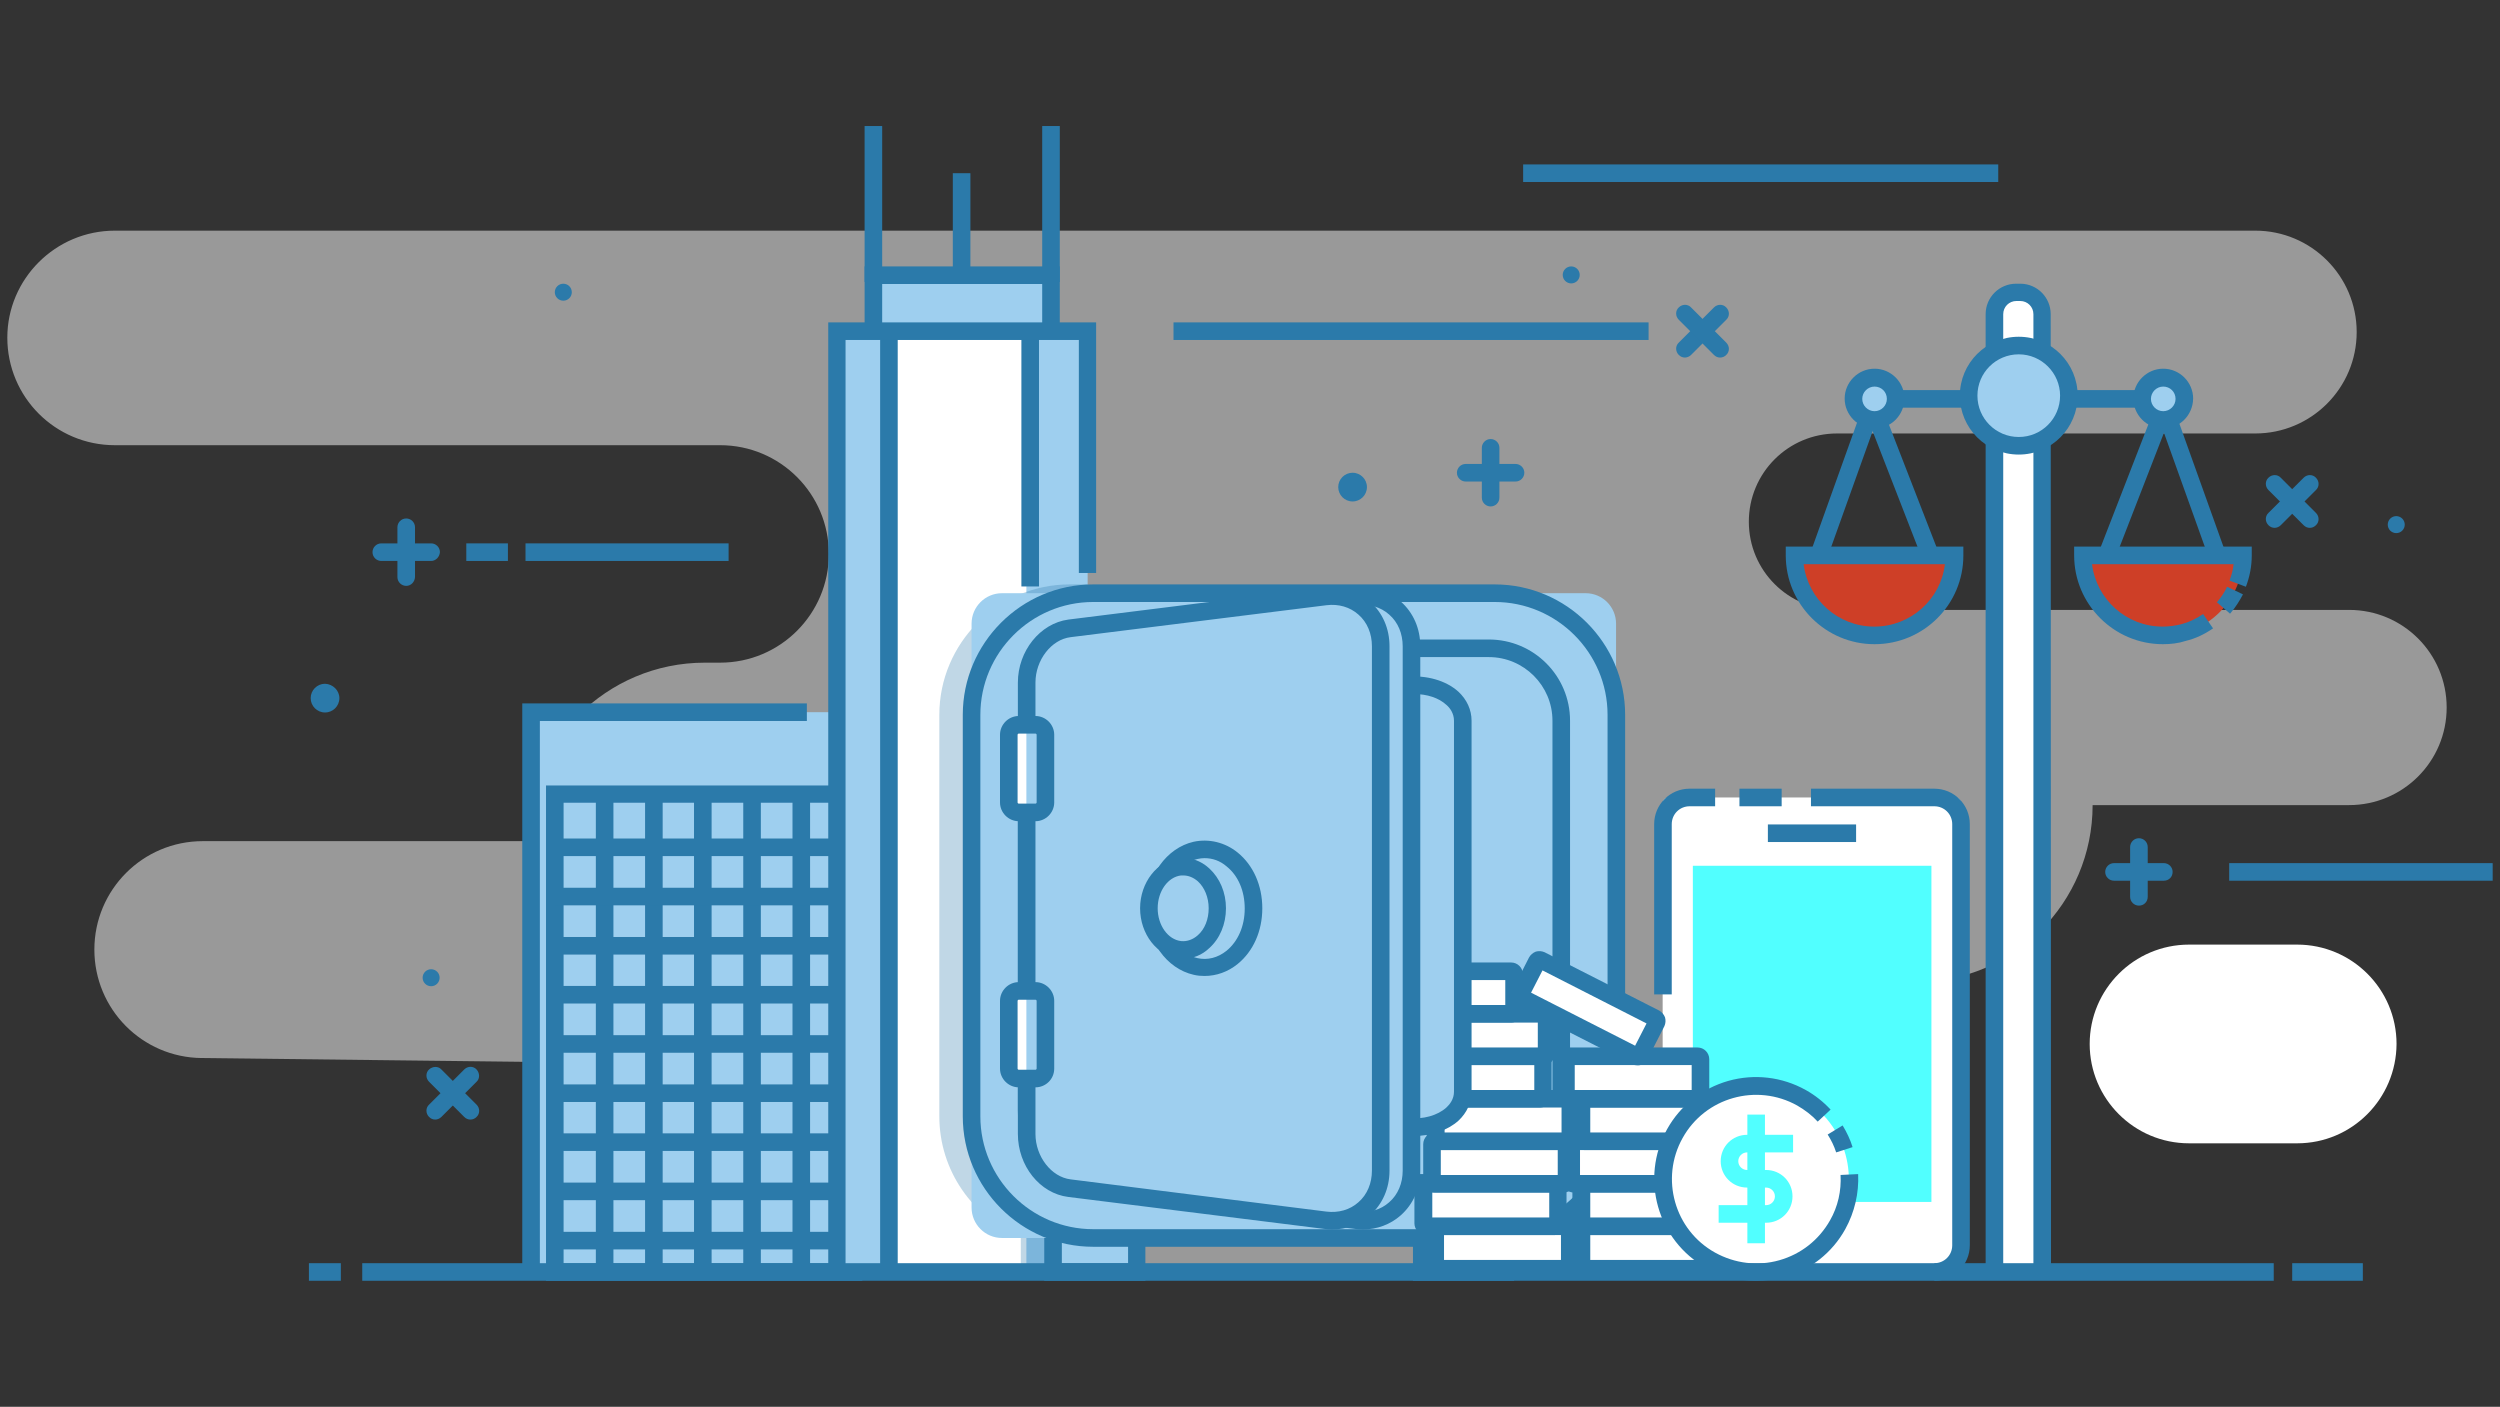 <?xml version="1.0" encoding="UTF-8"?>
<!-- Generator: Adobe Illustrator 25.4.1, SVG Export Plug-In . SVG Version: 6.00 Build 0)  -->
<svg xmlns="http://www.w3.org/2000/svg" xmlns:xlink="http://www.w3.org/1999/xlink" version="1.1" id="Layer_1" x="0px" y="0px" viewBox="0 0 853 480" style="enable-background:new 0 0 853 480;" xml:space="preserve">
<rect x="0" y="0" width="853" height="480" fill="#333333" stroke="none"/>
<style type="text/css">
	.st0{opacity:0.5;}
	.st1{fill:#FFFFFF;}
	.st2{fill:#2B7AAA;}
	.st3{fill:#51FFFF;}
	.st4{fill:#9ECFEF;}
	.st5{fill:#CE3F27;}
	.st6{opacity:0.3;}
	.st7{fill:#9C999B;}
</style>
<g id="XMLID_10_" class="st0">
	<path id="XMLID_4_" class="st1" d="M39.2,78.7h730.3c19.1,0,34.6,15.5,34.6,34.6l0,0c0,19.1-15.5,34.6-34.6,34.6H626.8   c-16.7,0-30.1,13.5-30.1,30.1l0,0c0,16.7,13.5,30.1,30.1,30.1h174.7c18.4,0,33.3,14.9,33.3,33.3l0,0c0,18.4-14.9,33.3-33.3,33.3   H714l0,0c0,33.4-27,60.4-60.4,60.4l0,0c-14.7,0-26.7,11.9-26.7,26.7v71.1H243.5V427c0-35.5-28.6-64.4-64.1-64.7L68.8,361   c-20.3-0.2-36.6-16.7-36.6-37l0,0c0-20.4,16.5-37,37-37h110.4l0,0c0-33.6,27.3-60.9,60.9-60.9h5.2c20.5,0,37.1-16.6,37.1-37.1l0,0   c0-20.5-16.6-37.1-37.1-37.1H39.2c-20.3,0-36.7-16.4-36.7-36.7l0,0C2.5,95.2,18.9,78.7,39.2,78.7z"></path>
</g>
<g id="XMLID_406_">
	<g id="XMLID_410_">
		<g id="XMLID_425_">
			<path class="st1" d="M667.1,434h-97.8c-1.1,0-2-0.9-2-2V274.1c0-1.1,0.9-2,2-2h97.8c1.1,0,2,0.9,2,2V432     C669.1,433.1,668.2,434,667.1,434z"></path>
		</g>
		<g id="XMLID_383_">
			<path id="XMLID_933_" class="st2" d="M570.4,339.3h-6v-58.1c0-6.7,5.4-12.1,12.1-12.1h8.7v6h-8.7c-3.4,0-6.1,2.7-6.1,6.1V339.3z"></path>
		</g>
		<g id="XMLID_298_">
			<path id="XMLID_932_" class="st2" d="M660,437v-6c3.4,0,6.1-2.7,6.1-6.1V281.2c0-3.4-2.7-6.1-6.1-6.1h-42.1v-6H660     c6.7,0,12.1,5.4,12.1,12.1v143.7C672.1,431.5,666.7,437,660,437z"></path>
		</g>
		<g id="XMLID_417_">
			<rect id="XMLID_931_" x="593.5" y="269.1" class="st2" width="14.4" height="6"></rect>
		</g>
		<g id="XMLID_416_">
			<rect id="XMLID_930_" x="603.2" y="281.3" class="st2" width="30.1" height="6"></rect>
		</g>
		<g id="XMLID_415_">
			<path id="XMLID_927_" class="st2" d="M618.3,428.6c-4.3,0-7.9-3.5-7.9-7.9c0-4.3,3.5-7.9,7.9-7.9c4.3,0,7.9,3.5,7.9,7.9     C626.1,425.1,622.6,428.6,618.3,428.6z M618.3,418.8c-1,0-1.9,0.9-1.9,1.9s0.9,1.9,1.9,1.9s1.9-0.8,1.9-1.9     C620.1,419.7,619.3,418.8,618.3,418.8z"></path>
		</g>
		<g id="XMLID_412_">
			<rect x="577.6" y="295.4" class="st3" width="81.4" height="114.7"></rect>
		</g>
	</g>
</g>
<g id="XMLID_258_">
	<g id="XMLID_318_">
		<g id="XMLID_381_">
			<path class="st1" d="M696.8,434h-16.3V107.9c0-4.5,3.6-8.1,8.1-8.1l0,0c4.5,0,8.1,3.6,8.1,8.1V434H696.8z"></path>
		</g>
		<g id="XMLID_380_">
			<path id="XMLID_926_" class="st2" d="M699.8,434h-6V107.2c0-2.5-2-4.5-4.5-4.5H688c-2.5,0-4.5,2-4.5,4.5V434h-6V107.2     c0-5.8,4.7-10.4,10.4-10.4h1.4c5.8,0,10.4,4.7,10.4,10.4L699.8,434L699.8,434z"></path>
		</g>
		<g id="XMLID_379_">
			<rect id="XMLID_925_" x="631.7" y="133.1" class="st2" width="114" height="6"></rect>
		</g>
		<g id="XMLID_378_">
			<path id="XMLID_8_" class="st4" d="M705.9,135c0,9.4-7.6,17.1-17.1,17.1c-9.4,0-17.1-7.6-17.1-17.1c0-9.4,7.6-17.1,17.1-17.1     C698.2,118,705.9,125.6,705.9,135z"></path>
		</g>
		<g id="XMLID_377_">
			<path id="XMLID_922_" class="st2" d="M688.8,155.1c-11.1,0-20.1-9-20.1-20.1s9-20.1,20.1-20.1s20.1,9,20.1,20.1     C708.9,146.1,699.9,155.1,688.8,155.1z M688.8,120.9c-7.8,0-14.1,6.3-14.1,14.1s6.3,14.1,14.1,14.1s14.1-6.3,14.1-14.1     C702.9,127.3,696.6,120.9,688.8,120.9z"></path>
		</g>
		<g id="XMLID_376_">
			
				<rect id="XMLID_921_" x="743.8" y="128.7" transform="matrix(0.941 -0.337 0.337 0.941 -10.627 261.337)" class="st2" width="6" height="65.1"></rect>
		</g>
		<g id="XMLID_375_">
			
				<rect id="XMLID_920_" x="696.9" y="158.3" transform="matrix(0.362 -0.932 0.932 0.362 315.241 783.26)" class="st2" width="65.8" height="6"></rect>
		</g>
		<g id="XMLID_373_">
			<path class="st5" d="M765.3,189.6c0,15.1-12.2,27.3-27.3,27.3s-27.3-12.2-27.3-27.3H765.3z"></path>
		</g>
		<g id="XMLID_372_">
			
				<rect id="XMLID_919_" x="598.3" y="158.3" transform="matrix(0.337 -0.941 0.941 0.337 266.236 700.764)" class="st2" width="65.1" height="6"></rect>
		</g>
		<g id="XMLID_370_">
			
				<rect id="XMLID_918_" x="644.8" y="128.4" transform="matrix(0.932 -0.362 0.362 0.932 -14.434 245.581)" class="st2" width="6" height="65.8"></rect>
		</g>
		<g id="XMLID_366_">
			<path class="st5" d="M612.3,189.6c0,15.1,12.2,27.3,27.3,27.3s27.3-12.2,27.3-27.3H612.3z"></path>
		</g>
		<g id="XMLID_342_">
			<path id="XMLID_917_" class="st2" d="M760.9,209.4l-4.5-3.9c1.4-1.6,2.6-3.4,3.5-5.3l5.4,2.6     C764.1,205.1,762.7,207.3,760.9,209.4z"></path>
		</g>
		<g id="XMLID_337_">
			<path id="XMLID_916_" class="st2" d="M738,219.8c-16.7,0-30.3-13.6-30.3-30.3v-3h60.6v3c0,3.7-0.7,7.3-2,10.7l-5.6-2.1     c0.7-1.8,1.2-3.7,1.4-5.6h-48.3c1.5,12,11.7,21.3,24.1,21.3c2.1,0,4.2-0.3,6.3-0.8c2.7-0.7,5.2-1.9,7.5-3.5l3.4,4.9     c-2.9,2-6,3.5-9.4,4.3C743.3,219.5,740.6,219.8,738,219.8z"></path>
		</g>
		<g id="XMLID_336_">
			<path id="XMLID_913_" class="st2" d="M639.6,219.8c-16.7,0-30.3-13.6-30.3-30.3v-3h60.6v3C669.9,206.3,656.3,219.8,639.6,219.8z      M615.4,192.5c1.5,12,11.7,21.3,24.1,21.3c12.4,0,22.7-9.3,24.1-21.3H615.4z"></path>
		</g>
		<g id="XMLID_334_">
			<path id="XMLID_9_" class="st4" d="M745.2,136.1c0,4-3.2,7.2-7.2,7.2s-7.2-3.2-7.2-7.2s3.2-7.2,7.2-7.2     C742,128.9,745.2,132.1,745.2,136.1z"></path>
		</g>
		<g id="XMLID_333_">
			<path id="XMLID_910_" class="st2" d="M738.1,146.2c-5.6,0-10.2-4.6-10.2-10.2c0-5.6,4.6-10.2,10.2-10.2c5.6,0,10.2,4.6,10.2,10.2     C748.2,141.7,743.7,146.2,738.1,146.2z M738.1,131.9c-2.3,0-4.2,1.9-4.2,4.2s1.9,4.2,4.2,4.2s4.2-1.9,4.2-4.2     C742.3,133.7,740.4,131.9,738.1,131.9z"></path>
		</g>
		<g id="XMLID_325_">
			<path id="XMLID_11_" class="st4" d="M646.8,136.1c0,4-3.2,7.2-7.2,7.2s-7.2-3.2-7.2-7.2s3.2-7.2,7.2-7.2     C643.5,128.9,646.8,132.1,646.8,136.1z"></path>
		</g>
		<g id="XMLID_321_">
			<path id="XMLID_907_" class="st2" d="M639.6,146.2c-5.6,0-10.2-4.6-10.2-10.2c0-5.6,4.6-10.2,10.2-10.2c5.6,0,10.2,4.6,10.2,10.2     C649.7,141.7,645.2,146.2,639.6,146.2z M639.6,131.9c-2.3,0-4.2,1.9-4.2,4.2s1.9,4.2,4.2,4.2s4.2-1.9,4.2-4.2     C643.8,133.7,641.9,131.9,639.6,131.9z"></path>
		</g>
	</g>
</g>
<g id="XMLID_262_">
	<g id="XMLID_289_">
		<rect id="XMLID_1063_" x="181.2" y="243" class="st4" width="118.1" height="191"></rect>
	</g>
	<g id="XMLID_288_">
		<polygon id="XMLID_906_" class="st2" points="184.2,434 178.2,434 178.2,240 275.3,240 275.3,246 184.2,246   "></polygon>
	</g>
	<g id="XMLID_287_">
		<rect id="XMLID_1062_" x="189.3" y="270.9" class="st4" width="101.9" height="163.1"></rect>
	</g>
	<g id="XMLID_285_">
		<path id="XMLID_903_" class="st2" d="M294.2,437H186.3V268h107.9V437z M192.3,431h96V273.9h-96L192.3,431L192.3,431z"></path>
	</g>
	<g id="XMLID_282_">
		<rect id="XMLID_902_" x="203.3" y="270.9" class="st2" width="6" height="163.1"></rect>
	</g>
	<g id="XMLID_280_">
		<rect id="XMLID_901_" x="220.1" y="270.9" class="st2" width="6" height="163.1"></rect>
	</g>
	<g id="XMLID_279_">
		<rect id="XMLID_900_" x="236.8" y="270.9" class="st2" width="6" height="163.1"></rect>
	</g>
	<g id="XMLID_278_">
		<rect id="XMLID_899_" x="253.6" y="270.9" class="st2" width="6" height="163.1"></rect>
	</g>
	<g id="XMLID_277_">
		<rect id="XMLID_898_" x="270.4" y="270.9" class="st2" width="6" height="163.1"></rect>
	</g>
	<g id="XMLID_276_">
		<rect id="XMLID_897_" x="189.3" y="353.2" class="st2" width="101.9" height="6"></rect>
	</g>
	<g id="XMLID_275_">
		<rect id="XMLID_896_" x="189.3" y="336.4" class="st2" width="101.9" height="6"></rect>
	</g>
	<g id="XMLID_274_">
		<rect id="XMLID_895_" x="189.3" y="370" class="st2" width="101.9" height="6"></rect>
	</g>
	<g id="XMLID_273_">
		<rect id="XMLID_894_" x="189.3" y="386.7" class="st2" width="101.9" height="6"></rect>
	</g>
	<g id="XMLID_271_">
		<rect id="XMLID_893_" x="189.3" y="403.5" class="st2" width="101.9" height="6"></rect>
	</g>
	<g id="XMLID_270_">
		<rect id="XMLID_892_" x="189.3" y="420.3" class="st2" width="101.9" height="6"></rect>
	</g>
	<g id="XMLID_269_">
		<rect id="XMLID_891_" x="189.3" y="319.7" class="st2" width="101.9" height="6"></rect>
	</g>
	<g id="XMLID_268_">
		<rect id="XMLID_890_" x="189.3" y="302.9" class="st2" width="101.9" height="6"></rect>
	</g>
	<g id="XMLID_267_">
		<rect id="XMLID_889_" x="189.3" y="286.1" class="st2" width="101.9" height="6"></rect>
	</g>
</g>
<g id="XMLID_292_">
	<g id="XMLID_450_">
		<rect x="298" y="93.9" class="st4" width="60.6" height="27.8"></rect>
	</g>
	<g id="XMLID_448_">
		<path id="XMLID_886_" class="st2" d="M361.6,124.7H295V90.9h66.6V124.7z M301,118.7h54.6V96.9H301V118.7z"></path>
	</g>
	<g id="XMLID_447_">
		<rect x="285.6" y="113" class="st4" width="85.5" height="321"></rect>
	</g>
	<g id="XMLID_446_">
		<rect id="XMLID_1061_" x="303.2" y="113" class="st1" width="47" height="321"></rect>
	</g>
	<g id="XMLID_445_">
		<rect id="XMLID_885_" x="295" y="43" class="st2" width="6" height="53.2"></rect>
	</g>
	<g id="XMLID_444_">
		<rect id="XMLID_884_" x="355.6" y="43" class="st2" width="6" height="53.2"></rect>
	</g>
	<g id="XMLID_443_">
		<rect id="XMLID_883_" x="325.1" y="59.1" class="st2" width="6" height="34.7"></rect>
	</g>
	<g id="XMLID_382_">
		<polygon id="XMLID_882_" class="st2" points="288.5,434 282.6,434 282.6,110 374,110 374,195.5 368.1,195.5 368.1,116 288.5,116       "></polygon>
	</g>
	<g id="XMLID_297_">
		<rect id="XMLID_881_" x="300.3" y="113" class="st2" width="6" height="319.8"></rect>
	</g>
	<g id="XMLID_296_">
		<rect id="XMLID_880_" x="348.5" y="113" class="st2" width="6" height="87.1"></rect>
	</g>
</g>
<g id="XMLID_16_">
	<g id="XMLID_44_">
		<path id="XMLID_879_" class="st2" d="M147.1,191.4h-17c-1.6,0-3-1.3-3-3c0-1.6,1.3-3,3-3h17c1.6,0,3,1.3,3,3    C150,190,148.7,191.4,147.1,191.4z"></path>
	</g>
	<g id="XMLID_17_">
		<path id="XMLID_878_" class="st2" d="M138.6,199.9c-1.6,0-3-1.3-3-3v-17c0-1.6,1.3-3,3-3c1.6,0,3,1.3,3,3v17    C141.5,198.6,140.2,199.9,138.6,199.9z"></path>
	</g>
</g>
<g id="XMLID_388_">
	<g id="XMLID_391_">
		<path id="XMLID_877_" class="st2" d="M738.3,300.5h-17c-1.6,0-3-1.3-3-3c0-1.6,1.3-3,3-3h17c1.6,0,3,1.3,3,3    S740,300.5,738.3,300.5z"></path>
	</g>
	<g id="XMLID_390_">
		<path id="XMLID_876_" class="st2" d="M729.8,309c-1.6,0-3-1.3-3-3v-17c0-1.6,1.3-3,3-3c1.6,0,3,1.3,3,3v17    C732.8,307.7,731.5,309,729.8,309z"></path>
	</g>
</g>
<g id="XMLID_63_">
	<g id="XMLID_66_">
		<path id="XMLID_875_" class="st2" d="M517.1,164.3h-17c-1.6,0-3-1.3-3-3c0-1.6,1.3-3,3-3h17c1.6,0,3,1.3,3,3    S518.7,164.3,517.1,164.3z"></path>
	</g>
	<g id="XMLID_65_">
		<path id="XMLID_873_" class="st2" d="M508.6,172.8c-1.6,0-3-1.3-3-3v-17c0-1.6,1.3-3,3-3c1.6,0,3,1.3,3,3v17    C511.6,171.5,510.2,172.8,508.6,172.8z"></path>
	</g>
</g>
<g id="XMLID_21_">
	<g id="XMLID_23_">
		<path id="XMLID_872_" class="st2" d="M574.9,122c-0.8,0-1.5-0.3-2.1-0.9c-1.2-1.2-1.2-3.1,0-4.2l12-12c1.2-1.2,3.1-1.2,4.2,0    c1.2,1.2,1.2,3.1,0,4.2l-12,12C576.4,121.7,575.6,122,574.9,122z"></path>
	</g>
	<g id="XMLID_22_">
		<path id="XMLID_871_" class="st2" d="M586.9,122c-0.8,0-1.5-0.3-2.1-0.9l-12-12c-1.2-1.2-1.2-3.1,0-4.2c1.2-1.2,3.1-1.2,4.2,0    l12,12c1.2,1.2,1.2,3.1,0,4.2C588.4,121.7,587.7,122,586.9,122z"></path>
	</g>
</g>
<g id="XMLID_400_">
	<g id="XMLID_402_">
		<path id="XMLID_870_" class="st2" d="M776.1,180.1c-0.8,0-1.5-0.3-2.1-0.9c-1.2-1.2-1.2-3.1,0-4.2l12-12c1.2-1.2,3.1-1.2,4.2,0    c1.2,1.2,1.2,3.1,0,4.2l-12,12C777.6,179.8,776.8,180.1,776.1,180.1z"></path>
	</g>
	<g id="XMLID_401_">
		<path id="XMLID_869_" class="st2" d="M788.1,180.1c-0.8,0-1.5-0.3-2.1-0.9l-12-12c-1.2-1.2-1.2-3.1,0-4.2c1.2-1.2,3.1-1.2,4.2,0    l12,12c1.2,1.2,1.2,3.1,0,4.2C789.6,179.8,788.9,180.1,788.1,180.1z"></path>
	</g>
</g>
<g id="XMLID_397_">
	<g id="XMLID_399_">
		<path id="XMLID_863_" class="st2" d="M148.5,382c-0.8,0-1.5-0.3-2.1-0.9c-1.2-1.2-1.2-3.1,0-4.2l12-12c1.2-1.2,3.1-1.2,4.2,0    s1.2,3.1,0,4.2l-12,12C150,381.7,149.2,382,148.5,382z"></path>
	</g>
	<g id="XMLID_398_">
		<path id="XMLID_859_" class="st2" d="M160.5,382c-0.8,0-1.5-0.3-2.1-0.9l-12-12c-1.2-1.2-1.2-3.1,0-4.2s3.1-1.2,4.2,0l12,12    c1.2,1.2,1.2,3.1,0,4.2C162,381.7,161.3,382,160.5,382z"></path>
	</g>
</g>
<g id="XMLID_123_">
	<rect id="XMLID_858_" x="400.4" y="110" class="st2" width="162.1" height="6"></rect>
</g>
<g id="XMLID_403_">
	<rect id="XMLID_857_" x="519.7" y="56.1" class="st2" width="162.1" height="6"></rect>
</g>
<g id="XMLID_387_">
	<rect id="XMLID_856_" x="760.6" y="294.5" class="st2" width="89.9" height="6"></rect>
</g>
<g id="XMLID_5_">
	<rect id="XMLID_853_" x="179.3" y="185.4" class="st2" width="69.3" height="6"></rect>
</g>
<g id="XMLID_3_">
	<rect id="XMLID_852_" x="159.1" y="185.4" class="st2" width="14.2" height="6"></rect>
</g>
<g id="XMLID_127_">
	<path id="XMLID_12_" class="st2" d="M115.8,238.2c0,2.7-2.2,4.9-4.9,4.9c-2.7,0-4.9-2.2-4.9-4.9s2.2-4.9,4.9-4.9   C113.6,233.4,115.8,235.6,115.8,238.2z"></path>
</g>
<g id="XMLID_392_">
	<path id="XMLID_13_" class="st2" d="M466.4,166.2c0,2.7-2.2,4.9-4.9,4.9c-2.7,0-4.9-2.2-4.9-4.9s2.2-4.9,4.9-4.9   C464.2,161.3,466.4,163.5,466.4,166.2z"></path>
</g>
<g id="XMLID_395_">
	<path id="XMLID_14_" class="st2" d="M743.2,360.5c0,2.7-2.2,4.9-4.9,4.9s-4.9-2.2-4.9-4.9c0-2.7,2.2-4.9,4.9-4.9   C741,355.7,743.2,357.8,743.2,360.5z"></path>
</g>
<g id="XMLID_110_">
	<path id="XMLID_15_" class="st2" d="M150,333.6c0,1.6-1.3,2.9-2.9,2.9c-1.6,0-2.9-1.3-2.9-2.9s1.3-2.9,2.9-2.9S150,332,150,333.6z"></path>
</g>
<g id="XMLID_393_">
	<path id="XMLID_18_" class="st2" d="M539,93.8c0,1.6-1.3,2.9-2.9,2.9c-1.6,0-2.9-1.3-2.9-2.9s1.3-2.9,2.9-2.9S539,92.2,539,93.8z"></path>
</g>
<g id="XMLID_396_">
	<path id="XMLID_19_" class="st2" d="M820.5,179c0,1.6-1.3,2.9-2.9,2.9c-1.6,0-2.9-1.3-2.9-2.9c0-1.6,1.3-2.9,2.9-2.9   S820.5,177.4,820.5,179z"></path>
</g>
<g id="XMLID_394_">
	<path id="XMLID_20_" class="st2" d="M195.1,99.7c0,1.6-1.3,2.9-2.9,2.9c-1.6,0-2.9-1.3-2.9-2.9s1.3-2.9,2.9-2.9   C193.8,96.8,195.1,98.1,195.1,99.7z"></path>
</g>
<g id="XMLID_385_" class="st6">
	<path id="XMLID_766_" class="st2" d="M365,199.4c-24.5,0-44.5,20-44.5,44.5v137c0,18.6,11.5,34.6,27.8,41.2V434h1.9H371V199.4H365z   "></path>
</g>
<g id="XMLID_7_">
	<g id="XMLID_203_">
		<rect x="485.1" y="412.1" class="st4" width="28.5" height="21.9"></rect>
	</g>
	<g id="XMLID_200_">
		<path id="XMLID_848_" class="st2" d="M516.6,437h-34.5v-27.9h34.5V437z M488,431h22.6v-16H488V431z"></path>
	</g>
	<g id="XMLID_197_">
		<rect x="359.3" y="412.1" class="st4" width="28.5" height="21.9"></rect>
	</g>
	<g id="XMLID_191_">
		<path id="XMLID_845_" class="st2" d="M390.8,437h-34.5v-27.9h34.5V437z M362.3,431h22.6v-16h-22.6V431z"></path>
	</g>
	<g id="XMLID_152_">
		<path class="st4" d="M541,422.4H341.9c-5.8,0-10.4-4.7-10.4-10.4V212.8c0-5.8,4.7-10.4,10.4-10.4H541c5.8,0,10.4,4.7,10.4,10.4    V412C551.5,417.7,546.8,422.4,541,422.4z"></path>
	</g>
	<g id="XMLID_129_">
		<path class="st4" d="M525.9,403.6H357c-3.7,0-6.7-3-6.7-6.7v-169c0-3.7,3-6.7,6.7-6.7h168.9c3.7,0,6.7,3,6.7,6.7v168.9    C532.7,400.6,529.7,403.6,525.9,403.6z"></path>
	</g>
	<g id="XMLID_128_">
		<path id="XMLID_842_" class="st2" d="M508,406.6H375c-15.3,0-27.7-12.4-27.7-27.7v-133c0-15.3,12.4-27.7,27.7-27.7h133    c15.3,0,27.7,12.4,27.7,27.7v133C535.7,394.2,523.2,406.6,508,406.6z M375,224.2c-12,0-21.7,9.8-21.7,21.7v133    c0,12,9.8,21.7,21.7,21.7h133c12,0,21.7-9.8,21.7-21.7v-133c0-12-9.8-21.7-21.7-21.7H375z"></path>
	</g>
	<g id="XMLID_126_">
		<path id="XMLID_838_" class="st2" d="M510,425.4H373c-24.5,0-44.5-20-44.5-44.5v-137c0-24.5,20-44.5,44.5-44.5h137    c24.5,0,44.5,20,44.5,44.5v137C554.4,405.4,534.5,425.4,510,425.4z M373,205.4c-21.2,0-38.5,17.3-38.5,38.5v137    c0,21.2,17.3,38.5,38.5,38.5h137c21.2,0,38.5-17.3,38.5-38.5v-137c0-21.2-17.3-38.5-38.5-38.5H373z"></path>
	</g>
	<g id="XMLID_24_">
		<g id="XMLID_25_">
			<path id="XMLID_1060_" class="st1" d="M535.3,432.9H490c-0.1,0-0.2-0.1-0.2-0.2v-14c0-0.1,0.1-0.2,0.2-0.2h45.3     c0.1,0,0.2,0.1,0.2,0.2v14C535.5,432.8,535.4,432.9,535.3,432.9z"></path>
		</g>
		<g id="XMLID_26_">
			<path id="XMLID_834_" class="st2" d="M534.6,435.9h-43.9c-2.2,0-4-1.8-4-4v-12.5c0-2.2,1.8-4,4-4h43.9c2.2,0,4,1.8,4,4v12.5     C538.5,434.1,536.7,435.9,534.6,435.9z M492.7,429.9h39.9v-8.5h-39.9L492.7,429.9L492.7,429.9z"></path>
		</g>
	</g>
	<g id="XMLID_34_">
		<g id="XMLID_57_">
			<path id="XMLID_1059_" class="st1" d="M531.3,418.4H486c-0.1,0-0.2-0.1-0.2-0.2v-14c0-0.1,0.1-0.2,0.2-0.2h45.3     c0.1,0,0.2,0.1,0.2,0.2v14C531.5,418.3,531.4,418.4,531.3,418.4z"></path>
		</g>
		<g id="XMLID_56_">
			<path id="XMLID_830_" class="st2" d="M530.5,421.4h-43.9c-2.2,0-4-1.8-4-4v-12.5c0-2.2,1.8-4,4-4h43.9c2.2,0,4,1.8,4,4v12.5     C534.5,419.6,532.7,421.4,530.5,421.4z M488.7,415.4h39.9v-8.5h-39.9L488.7,415.4L488.7,415.4z"></path>
		</g>
	</g>
	<g id="XMLID_59_">
		<g id="XMLID_61_">
			<path id="XMLID_1058_" class="st1" d="M534.2,403.9h-45.3c-0.1,0-0.2-0.1-0.2-0.2v-14c0-0.1,0.1-0.2,0.2-0.2h45.3     c0.1,0,0.2,0.1,0.2,0.2v14C534.5,403.8,534.4,403.9,534.2,403.9z"></path>
		</g>
		<g id="XMLID_60_">
			<path id="XMLID_825_" class="st2" d="M533.5,406.9h-43.9c-2.2,0-4-1.8-4-4v-12.5c0-2.2,1.8-4,4-4h43.9c2.2,0,4,1.8,4,4v12.5     C537.5,405.1,535.7,406.9,533.5,406.9z M491.6,400.9h39.9v-8.5h-39.9V400.9z"></path>
		</g>
	</g>
	<g id="XMLID_62_">
		<g id="XMLID_78_">
			<path id="XMLID_1057_" class="st1" d="M535.5,389.4h-45.3c-0.1,0-0.2-0.1-0.2-0.2v-14c0-0.1,0.1-0.2,0.2-0.2h45.3     c0.1,0,0.2,0.1,0.2,0.2v14C535.7,389.3,535.6,389.4,535.5,389.4z"></path>
		</g>
		<g id="XMLID_77_">
			<path id="XMLID_822_" class="st2" d="M534.7,392.4h-43.9c-2.2,0-4-1.8-4-4v-12.5c0-2.2,1.8-4,4-4h43.9c2.2,0,4,1.8,4,4v12.5     C538.7,390.6,536.9,392.4,534.7,392.4z M492.9,386.4h39.9v-8.5h-39.9V386.4z"></path>
		</g>
	</g>
	<g id="XMLID_83_">
		<g id="XMLID_107_">
			<path id="XMLID_1056_" class="st1" d="M526.1,374.9h-45.3c-0.1,0-0.2-0.1-0.2-0.2v-14c0-0.1,0.1-0.2,0.2-0.2h45.3     c0.1,0,0.2,0.1,0.2,0.2v14C526.4,374.8,526.3,374.9,526.1,374.9z"></path>
		</g>
		<g id="XMLID_88_">
			<path id="XMLID_819_" class="st2" d="M525.4,377.9h-43.9c-2.2,0-4-1.8-4-4v-12.5c0-2.2,1.8-4,4-4h43.9c2.2,0,4,1.8,4,4v12.5     C529.4,376.1,527.6,377.9,525.4,377.9z M483.6,371.9h39.9v-8.5h-39.9V371.9z"></path>
		</g>
	</g>
	<g id="XMLID_108_">
		<g id="XMLID_114_">
			<path id="XMLID_1055_" class="st1" d="M527.4,360.4H482c-0.1,0-0.2-0.1-0.2-0.2v-14c0-0.1,0.1-0.2,0.2-0.2h45.3     c0.1,0,0.2,0.1,0.2,0.2v14C527.6,360.3,527.5,360.4,527.4,360.4z"></path>
		</g>
		<g id="XMLID_113_">
			<path id="XMLID_816_" class="st2" d="M526.6,363.4h-43.9c-2.2,0-4-1.8-4-4v-12.5c0-2.2,1.8-4,4-4h43.9c2.2,0,4,1.8,4,4v12.5     C530.6,361.6,528.8,363.4,526.6,363.4z M484.8,357.4h39.9v-8.5h-39.9L484.8,357.4L484.8,357.4z"></path>
		</g>
	</g>
	<g id="XMLID_117_">
		<g id="XMLID_119_">
			<path id="XMLID_1054_" class="st1" d="M516.3,345.9H471c-0.1,0-0.2-0.1-0.2-0.2v-14c0-0.1,0.1-0.2,0.2-0.2h45.3     c0.1,0,0.2,0.1,0.2,0.2v14C516.6,345.8,516.5,345.9,516.3,345.9z"></path>
		</g>
		<g id="XMLID_118_">
			<path id="XMLID_813_" class="st2" d="M515.6,348.9h-43.9c-2.2,0-4-1.8-4-4v-12.5c0-2.2,1.8-4,4-4h43.9c2.2,0,4,1.8,4,4v12.5     C519.5,347.1,517.8,348.9,515.6,348.9z M473.7,342.9h39.9v-8.5h-39.9L473.7,342.9L473.7,342.9z"></path>
		</g>
	</g>
	<g id="XMLID_27_">
		<g id="XMLID_28_">
			<path id="XMLID_1053_" class="st1" d="M585.2,432.9h-45.3c-0.1,0-0.2-0.1-0.2-0.2v-14c0-0.1,0.1-0.2,0.2-0.2h45.3     c0.1,0,0.2,0.1,0.2,0.2v14C585.4,432.8,585.3,432.9,585.2,432.9z"></path>
		</g>
		<g id="XMLID_29_">
			<path id="XMLID_810_" class="st2" d="M584.4,435.9h-43.9c-2.2,0-4-1.8-4-4v-12.5c0-2.2,1.8-4,4-4h43.9c2.2,0,4,1.8,4,4v12.5     C588.4,434.1,586.6,435.9,584.4,435.9z M542.6,429.9h39.9v-8.5h-39.9V429.9z"></path>
		</g>
	</g>
	<g id="XMLID_120_">
		<g id="XMLID_122_">
			<path id="XMLID_1052_" class="st1" d="M585.2,418.4h-45.3c-0.1,0-0.2-0.1-0.2-0.2v-14c0-0.1,0.1-0.2,0.2-0.2h45.3     c0.1,0,0.2,0.1,0.2,0.2v14C585.4,418.3,585.3,418.4,585.2,418.4z"></path>
		</g>
		<g id="XMLID_121_">
			<path id="XMLID_807_" class="st2" d="M584.4,421.4h-43.9c-2.2,0-4-1.8-4-4v-12.5c0-2.2,1.8-4,4-4h43.9c2.2,0,4,1.8,4,4v12.5     C588.4,419.6,586.6,421.4,584.4,421.4z M542.6,415.4h39.9v-8.5h-39.9V415.4z"></path>
		</g>
	</g>
	<g id="XMLID_124_">
		<g id="XMLID_204_">
			<path id="XMLID_1051_" class="st1" d="M581.7,403.9h-45.3c-0.1,0-0.2-0.1-0.2-0.2v-14c0-0.1,0.1-0.2,0.2-0.2h45.3     c0.1,0,0.2,0.1,0.2,0.2v14C581.9,403.8,581.8,403.9,581.7,403.9z"></path>
		</g>
		<g id="XMLID_125_">
			<path id="XMLID_804_" class="st2" d="M580.9,406.9H537c-2.2,0-4-1.8-4-4v-12.5c0-2.2,1.8-4,4-4h43.9c2.2,0,4,1.8,4,4v12.5     C584.9,405.1,583.1,406.9,580.9,406.9z M539.1,400.9H579v-8.5h-39.9V400.9z"></path>
		</g>
	</g>
	<g id="XMLID_208_">
		<g id="XMLID_245_">
			<path id="XMLID_1050_" class="st1" d="M585.2,389.4h-45.3c-0.1,0-0.2-0.1-0.2-0.2v-14c0-0.1,0.1-0.2,0.2-0.2h45.3     c0.1,0,0.2,0.1,0.2,0.2v14C585.4,389.3,585.3,389.4,585.2,389.4z"></path>
		</g>
		<g id="XMLID_219_">
			<path id="XMLID_796_" class="st2" d="M584.4,392.4h-43.9c-2.2,0-4-1.8-4-4v-12.5c0-2.2,1.8-4,4-4h43.9c2.2,0,4,1.8,4,4v12.5     C588.4,390.6,586.6,392.4,584.4,392.4z M542.6,386.4h39.9v-8.5h-39.9V386.4z"></path>
		</g>
	</g>
	<g id="XMLID_246_">
		<g id="XMLID_249_">
			<path id="XMLID_1049_" class="st1" d="M579.9,374.9h-45.3c-0.1,0-0.2-0.1-0.2-0.2v-14c0-0.1,0.1-0.2,0.2-0.2h45.3     c0.1,0,0.2,0.1,0.2,0.2v14C580.2,374.8,580.1,374.9,579.9,374.9z"></path>
		</g>
		<g id="XMLID_247_">
			<path id="XMLID_793_" class="st2" d="M579.2,377.9h-43.9c-2.2,0-4-1.8-4-4v-12.5c0-2.2,1.8-4,4-4h43.9c2.2,0,4,1.8,4,4v12.5     C583.2,376.1,581.4,377.9,579.2,377.9z M537.3,371.9h39.9v-8.5h-39.9V371.9z"></path>
		</g>
	</g>
	<g id="XMLID_252_">
		<g id="XMLID_254_">
			<path id="XMLID_1048_" class="st1" d="M558.9,360.8l-40.4-20.6c-0.1-0.1-0.2-0.2-0.1-0.3l6.4-12.5c0.1-0.1,0.2-0.2,0.3-0.1     l40.4,20.6c0.1,0.1,0.2,0.2,0.1,0.3l-6.4,12.5C559.2,360.8,559.1,360.8,558.9,360.8z"></path>
		</g>
		<g id="XMLID_253_">
			<path id="XMLID_787_" class="st2" d="M558.7,363.5c-0.6,0-1.2-0.1-1.8-0.4l-39.1-19.9c-0.9-0.5-1.6-1.3-2-2.3     c-0.3-1-0.2-2.1,0.2-3l5.7-11.2c0.5-0.9,1.3-1.6,2.3-2c1-0.3,2.1-0.2,3,0.2l39.1,19.9c0.9,0.5,1.6,1.3,2,2.3c0.3,1,0.2,2.1-0.2,3     l-5.7,11.2c-0.5,0.9-1.3,1.6-2.3,2C559.5,363.5,559.1,363.5,558.7,363.5z M522.4,338.7l35.5,18.1l3.9-7.6l-35.5-18.1L522.4,338.7     z"></path>
		</g>
	</g>
	<g id="XMLID_30_">
		<g id="XMLID_54_">
			<path class="st4" d="M480.2,384.5l-87.3-7.7c-8.2-0.7-14.6-6.6-14.6-13.1v-109c0-6.5,6.5-12.4,14.6-13.1l87.3-7.7     c10.4-0.9,18.9,4.5,18.9,12v126.6C499.1,380,490.5,385.4,480.2,384.5z"></path>
		</g>
		<g id="XMLID_53_">
			<path id="XMLID_784_" class="st2" d="M482.4,387.6c-0.8,0-1.7,0-2.5-0.1l-87.3-7.7c-9.7-0.9-17.4-7.9-17.4-16.1v-109     c0-8.1,7.6-15.2,17.4-16.1l87.3-7.7c6.9-0.6,13.5,1.3,17.7,5.1c2.9,2.7,4.5,6.2,4.5,9.9v126.6c0,3.7-1.6,7.2-4.5,9.9     C493.9,385.7,488.3,387.6,482.4,387.6z M482.4,236.8c-0.7,0-1.3,0-2,0.1l-87.3,7.7c-6.6,0.6-11.9,5.1-11.9,10.1v109     c0,5,5.3,9.5,11.9,10.1l87.3,7.7c5.2,0.5,10.1-0.9,13.1-3.6c1.2-1.1,2.6-2.9,2.6-5.4V245.9c0-2.5-1.4-4.4-2.6-5.4     C490.9,238.1,486.9,236.8,482.4,236.8z"></path>
		</g>
		<g id="XMLID_51_">
			<path class="st4" d="M462.7,416.3l-87.3-10.9c-8.2-1-14.6-9.3-14.6-18.5v-154c0-9.2,6.5-17.5,14.6-18.5l87.3-10.9     c10.4-1.3,18.9,6.3,18.9,17v178.9C481.6,410,473,417.6,462.7,416.3z"></path>
		</g>
		<g id="XMLID_50_">
			<path id="XMLID_781_" class="st2" d="M465,419.5c-0.9,0-1.8-0.1-2.7-0.2L375,408.4c-9.7-1.2-17.2-10.6-17.2-21.5v-154     c0-10.8,7.6-20.2,17.2-21.5l87.3-10.9c5.8-0.7,11.4,0.9,15.6,4.7c4.3,3.8,6.7,9.2,6.7,15.3v178.9c0,6.1-2.4,11.5-6.7,15.3     C474.4,417.8,469.8,419.5,465,419.5z M463.1,413.4c4.1,0.5,8-0.6,10.9-3.2c3-2.6,4.6-6.5,4.6-10.8V220.5c0-4.3-1.6-8.2-4.6-10.8     c-2.9-2.6-6.8-3.7-10.9-3.2l-87.3,10.9c-6.6,0.8-12,7.8-12,15.5v154c0,7.7,5.4,14.7,12,15.5L463.1,413.4z"></path>
		</g>
		<g id="XMLID_49_">
			<path class="st4" d="M452.2,416.3l-87.3-10.9c-8.2-1-14.6-9.3-14.6-18.5v-154c0-9.2,6.5-17.5,14.6-18.5l87.3-10.9     c10.4-1.3,18.9,6.3,18.9,17v178.9C471.1,410,462.6,417.6,452.2,416.3z"></path>
		</g>
		<g id="XMLID_48_">
			<path id="XMLID_32_" class="st4" d="M471.1,399.4V248L350.3,368.9V387c0,9.2,6.5,17.5,14.6,18.5l87.3,10.9     C462.6,417.6,471.1,410,471.1,399.4z"></path>
		</g>
		<g id="XMLID_45_">
			<path id="XMLID_777_" class="st2" d="M454.5,419.5c-0.9,0-1.8-0.1-2.7-0.2l-87.3-10.9c-9.7-1.2-17.2-10.6-17.2-21.5v-154     c0-10.8,7.6-20.2,17.2-21.5l87.3-10.9c5.8-0.7,11.4,0.9,15.6,4.7c4.3,3.8,6.7,9.2,6.7,15.3v178.9c0,6.1-2.4,11.5-6.7,15.3     C463.9,417.8,459.4,419.5,454.5,419.5z M452.6,413.4c4.1,0.5,8-0.6,10.9-3.2c3-2.6,4.6-6.5,4.6-10.8V220.5     c0-4.3-1.6-8.2-4.6-10.8c-2.9-2.6-6.8-3.7-10.9-3.2l-87.3,10.9c-6.6,0.8-12,7.8-12,15.5v154c0,7.7,5.4,14.7,12,15.5L452.6,413.4z     "></path>
		</g>
		<g id="XMLID_36_">
			<g id="XMLID_40_">
				<path class="st1" d="M355.9,277.2h-10.8c-0.5,0-0.9-0.4-0.9-0.9v-28.2c0-0.5,0.4-0.9,0.9-0.9h10.8c0.5,0,0.9,0.4,0.9,0.9v28.2      C356.7,276.8,356.3,277.2,355.9,277.2z"></path>
			</g>
			<g id="XMLID_39_">
				<path id="XMLID_35_" class="st4" d="M355,247.3h-4.8v29.9h4.8c1,0,1.7-1,1.7-2.3v-25.2C356.7,248.4,356,247.3,355,247.3z"></path>
			</g>
			<g id="XMLID_37_">
				<path id="XMLID_774_" class="st2" d="M353.3,280.2h-5.7c-3.5,0-6.4-2.9-6.4-6.4v-23.1c0-3.5,2.9-6.4,6.4-6.4h5.7      c3.5,0,6.4,2.9,6.4,6.4v23.1C359.7,277.3,356.8,280.2,353.3,280.2z M347.6,250.3c-0.2,0-0.4,0.2-0.4,0.4v23.1      c0,0.2,0.2,0.4,0.4,0.4h5.7c0.2,0,0.4-0.2,0.4-0.4v-23.1c0-0.2-0.2-0.4-0.4-0.4L347.6,250.3L347.6,250.3z"></path>
			</g>
		</g>
		<g id="XMLID_31_">
			<g id="XMLID_33_">
				<path class="st1" d="M355.9,368.1h-10.8c-0.5,0-0.9-0.4-0.9-0.9V339c0-0.5,0.4-0.9,0.9-0.9h10.8c0.5,0,0.9,0.4,0.9,0.9v28.2      C356.7,367.7,356.3,368.1,355.9,368.1z"></path>
			</g>
			<g id="XMLID_38_">
				<path id="XMLID_41_" class="st4" d="M355,338.1h-4.8V368h4.8c1,0,1.7-1,1.7-2.3v-25.2C356.7,339.2,356,338.1,355,338.1z"></path>
			</g>
			<g id="XMLID_42_">
				<path id="XMLID_771_" class="st2" d="M353.3,371h-5.7c-3.5,0-6.4-2.9-6.4-6.4v-23.1c0-3.5,2.9-6.4,6.4-6.4h5.7      c3.5,0,6.4,2.9,6.4,6.4v23.1C359.7,368.2,356.8,371,353.3,371z M347.6,341.1c-0.2,0-0.4,0.2-0.4,0.4v23.1c0,0.2,0.2,0.4,0.4,0.4      h5.7c0.2,0,0.4-0.2,0.4-0.4v-23.1c0-0.2-0.2-0.4-0.4-0.4H347.6z"></path>
			</g>
		</g>
		<g id="XMLID_43_">
			<path id="XMLID_55_" class="st4" d="M427.7,309.9c0,13.3-9.8,22-19.8,19.8c-8.1-1.8-13.7-10.5-13.7-19.8c0-9.2,5.6-18,13.7-19.8     C417.9,287.9,427.7,296.6,427.7,309.9z"></path>
		</g>
		<g id="XMLID_58_">
			<path id="XMLID_767_" class="st2" d="M411,333c-1.2,0-2.5-0.1-3.7-0.4c-9.3-2.1-16.1-11.6-16.1-22.7s6.8-20.6,16.1-22.7     c5.2-1.1,10.7,0.2,15,3.7c5.3,4.3,8.4,11.2,8.4,19s-3.1,14.7-8.4,19C419,331.6,415,333,411,333z M411,292.8     c-0.8,0-1.6,0.1-2.5,0.3c-6.5,1.4-11.4,8.7-11.4,16.9c0,8.2,4.9,15.4,11.4,16.9c3.5,0.8,7-0.1,10-2.5c3.9-3.2,6.2-8.4,6.2-14.4     s-2.2-11.2-6.2-14.4C416.3,293.7,413.7,292.8,411,292.8z"></path>
		</g>
		<g id="XMLID_64_">
			<path class="st4" d="M422.4,309.8c0-8.7-4.9-15.3-10.8-15.9l0,0h-5.2v1.2c-4.4,2.4-7.4,8.2-7.4,14.8c0,6.5,3,12.3,7.4,14.8v1.2     h5.2v-0.1C417.5,325.1,422.4,318.5,422.4,309.8z"></path>
		</g>
		<g id="XMLID_67_">
			<path id="XMLID_68_" class="st7" d="M415.4,309.9c0,8.6-6,14.9-12.7,14.1c-6.1-0.7-10.7-7-10.7-14.1c0-7.2,4.5-13.5,10.7-14.2     C409.4,295,415.4,301.3,415.4,309.9z"></path>
		</g>
		<g id="XMLID_69_">
			<path id="XMLID_155_" class="st4" d="M415.4,309.9c0,8.6-6,14.9-12.7,14.1c-6.1-0.7-10.7-7-10.7-14.1c0-7.2,4.5-13.5,10.7-14.2     C409.4,295,415.4,301.3,415.4,309.9z"></path>
			<path id="XMLID_763_" class="st2" d="M403.7,327.1c-0.5,0-0.9,0-1.4-0.1c-7.5-0.8-13.3-8.3-13.3-17.1c0-8.8,5.9-16.3,13.3-17.1     c3.7-0.4,7.4,0.8,10.3,3.5c3.6,3.3,5.7,8.2,5.7,13.6s-2.1,10.4-5.7,13.6C410.1,325.9,407,327.1,403.7,327.1z M403.7,298.7     c-0.2,0-0.5,0-0.7,0c-4.5,0.5-8,5.4-8,11.2c0,5.8,3.5,10.7,8,11.2c2,0.2,4-0.5,5.7-2c2.4-2.1,3.7-5.5,3.7-9.2s-1.4-7.1-3.7-9.2     C407.2,299.4,405.5,298.7,403.7,298.7z"></path>
		</g>
	</g>
</g>
<g id="XMLID_272_">
	<path class="st1" d="M570.8,387.9c-7.9,15.6-1.7,34.7,13.9,42.7c15.6,7.9,34.7,1.7,42.7-13.9c7.9-15.6,1.7-34.7-13.9-42.7   C597.9,366,578.8,372.2,570.8,387.9z"></path>
</g>
<g id="XMLID_71_">
	<path id="XMLID_762_" class="st2" d="M599.1,437c-5.9,0-11.6-1.5-16.9-4.4c-16.7-9.3-22.7-30.5-13.4-47.3   c4.5-8.1,11.9-13.9,20.9-16.5c8.9-2.5,18.3-1.4,26.4,3.1c3.2,1.8,6,4,8.5,6.7l-4.4,4.1c-2-2.2-4.4-4-7-5.5   c-13.8-7.7-31.4-2.8-39.1,11.1c-7.7,13.8-2.8,31.4,11.1,39.1c6.7,3.7,14.5,4.7,21.9,2.6s13.5-6.9,17.3-13.6   c2.7-4.7,3.9-10.1,3.6-15.5l6-0.3c0.3,6.5-1.2,13-4.4,18.8c-4.5,8.1-11.9,13.9-20.9,16.5C605.5,436.5,602.3,437,599.1,437z"></path>
</g>
<g id="XMLID_422_">
	<path id="XMLID_761_" class="st2" d="M626.5,393.2c-0.7-2.2-1.7-4.2-2.9-6.1l5.1-3.1c1.4,2.3,2.6,4.8,3.4,7.4L626.5,393.2z"></path>
</g>
<g id="XMLID_72_">
	<g id="XMLID_73_">
		<path id="XMLID_760_" class="st3" d="M602.6,417.2h-16.2v-6h16.2c1.7,0,3-1.4,3-3c0-1.7-1.4-3-3-3h-6.5c-5,0-9-4-9-9s4-9,9-9h15.7    v6h-15.7c-1.7,0-3,1.4-3,3c0,1.7,1.4,3,3,3h6.5c5,0,9,4,9,9S607.6,417.2,602.6,417.2z"></path>
	</g>
	<g id="XMLID_74_">
		<rect id="XMLID_759_" x="596.2" y="380.3" class="st3" width="6" height="43.9"></rect>
	</g>
</g>
<g id="XMLID_481_">
	<g id="XMLID_76_">
		<rect id="XMLID_758_" x="105.4" y="431" class="st2" width="10.9" height="6"></rect>
	</g>
	<g id="XMLID_79_">
		<rect id="XMLID_757_" x="782.1" y="431" class="st2" width="24.1" height="6"></rect>
	</g>
	<g id="XMLID_80_">
		<rect id="XMLID_756_" x="123.6" y="431" class="st2" width="652.2" height="6"></rect>
	</g>
</g>
<g id="XMLID_384_">
	<path class="st1" d="M783.8,390.1h-36.9c-18.7,0-33.9-15.2-33.9-33.9l0,0c0-18.7,15.2-33.9,33.9-33.9h36.9   c18.7,0,33.9,15.2,33.9,33.9l0,0C817.6,374.9,802.5,390.1,783.8,390.1z"></path>
</g>
</svg>
